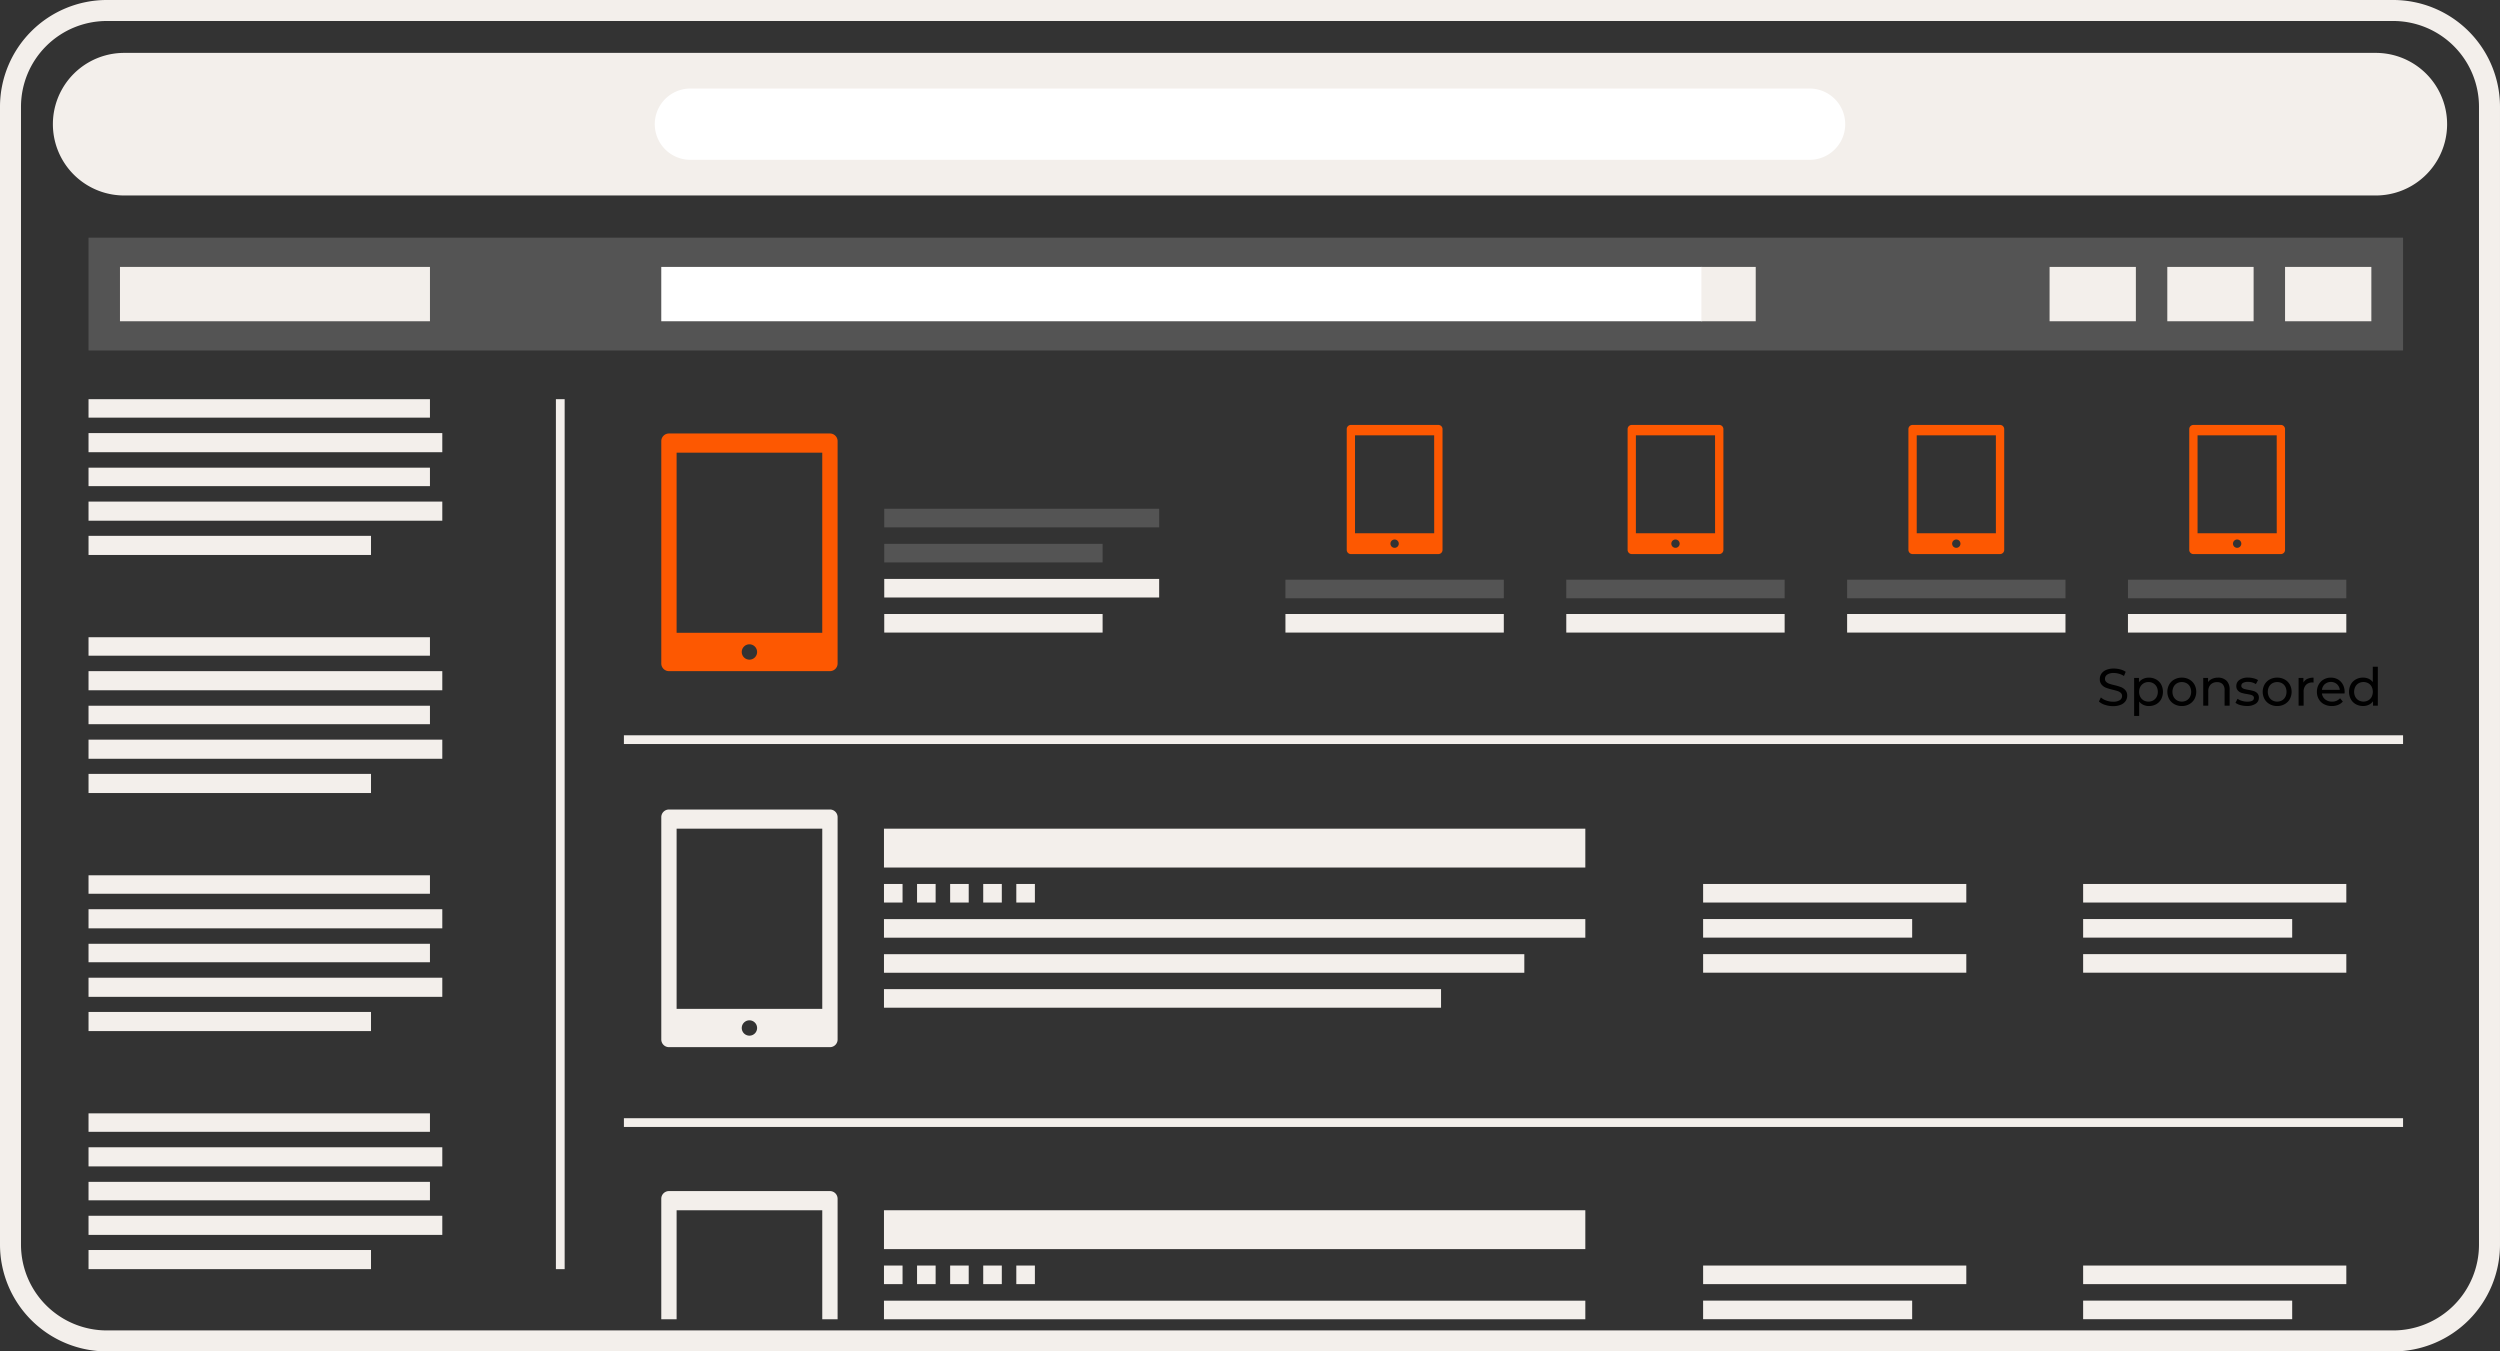 <svg xmlns="http://www.w3.org/2000/svg" xmlns:xlink="http://www.w3.org/1999/xlink" id="Gruppe_1239" data-name="Gruppe 1239" width="323.001" height="174.604" viewBox="0 0 323.001 174.604"><rect x="0" y="0" width="323.001" height="174.604" fill="#333333" stroke="none"/><defs><clipPath id="clip-path"><rect id="Rechteck_1917" data-name="Rechteck 1917" width="323.001" height="174.604" fill="none"></rect></clipPath></defs><g id="Gruppe_1239-2" data-name="Gruppe 1239" clip-path="url(#clip-path)"><path id="Pfad_3572" data-name="Pfad 3572" d="M309.209,174.6H13.79A13.806,13.806,0,0,1,0,160.814V13.79A13.807,13.807,0,0,1,13.79,0H309.209A13.806,13.806,0,0,1,323,13.79V160.814a13.805,13.805,0,0,1-13.79,13.79M13.79,2.712A11.091,11.091,0,0,0,2.712,13.79V160.814A11.09,11.09,0,0,0,13.79,171.892H309.209a11.09,11.09,0,0,0,11.078-11.078V13.79A11.09,11.09,0,0,0,309.209,2.712Z" fill="#f3efeb"></path><rect id="Rechteck_1849" data-name="Rechteck 1849" width="44.112" height="2.385" transform="translate(11.438 51.574)" fill="#f3efeb"></rect><rect id="Rechteck_1850" data-name="Rechteck 1850" width="45.707" height="2.471" transform="translate(11.438 55.955)" fill="#f3efeb"></rect><rect id="Rechteck_1851" data-name="Rechteck 1851" width="44.112" height="2.385" transform="translate(11.438 60.424)" fill="#f3efeb"></rect><rect id="Rechteck_1852" data-name="Rechteck 1852" width="45.707" height="2.471" transform="translate(11.438 64.805)" fill="#f3efeb"></rect><rect id="Rechteck_1853" data-name="Rechteck 1853" width="36.495" height="2.471" transform="translate(11.439 69.231)" fill="#f3efeb"></rect><rect id="Rechteck_1854" data-name="Rechteck 1854" width="44.112" height="2.385" transform="translate(11.438 82.331)" fill="#f3efeb"></rect><rect id="Rechteck_1855" data-name="Rechteck 1855" width="45.707" height="2.471" transform="translate(11.438 86.712)" fill="#f3efeb"></rect><rect id="Rechteck_1856" data-name="Rechteck 1856" width="44.112" height="2.385" transform="translate(11.438 91.181)" fill="#f3efeb"></rect><rect id="Rechteck_1857" data-name="Rechteck 1857" width="45.707" height="2.471" transform="translate(11.438 95.563)" fill="#f3efeb"></rect><rect id="Rechteck_1858" data-name="Rechteck 1858" width="36.495" height="2.471" transform="translate(11.439 99.988)" fill="#f3efeb"></rect><rect id="Rechteck_1859" data-name="Rechteck 1859" width="44.112" height="2.385" transform="translate(11.438 113.088)" fill="#f3efeb"></rect><rect id="Rechteck_1860" data-name="Rechteck 1860" width="45.707" height="2.471" transform="translate(11.438 117.471)" fill="#f3efeb"></rect><rect id="Rechteck_1861" data-name="Rechteck 1861" width="44.112" height="2.385" transform="translate(11.438 121.938)" fill="#f3efeb"></rect><rect id="Rechteck_1862" data-name="Rechteck 1862" width="45.707" height="2.471" transform="translate(11.438 126.321)" fill="#f3efeb"></rect><rect id="Rechteck_1863" data-name="Rechteck 1863" width="36.495" height="2.471" transform="translate(11.439 130.745)" fill="#f3efeb"></rect><rect id="Rechteck_1864" data-name="Rechteck 1864" width="44.112" height="2.385" transform="translate(11.438 143.846)" fill="#f3efeb"></rect><rect id="Rechteck_1865" data-name="Rechteck 1865" width="45.707" height="2.471" transform="translate(11.438 148.228)" fill="#f3efeb"></rect><rect id="Rechteck_1866" data-name="Rechteck 1866" width="44.112" height="2.385" transform="translate(11.438 152.696)" fill="#f3efeb"></rect><rect id="Rechteck_1867" data-name="Rechteck 1867" width="45.707" height="2.471" transform="translate(11.438 157.078)" fill="#f3efeb"></rect><rect id="Rechteck_1868" data-name="Rechteck 1868" width="36.495" height="2.471" transform="translate(11.439 161.502)" fill="#f3efeb"></rect><rect id="Rechteck_1869" data-name="Rechteck 1869" width="299.038" height="14.574" transform="translate(11.438 30.709)" fill="#545454"></rect><path id="Pfad_3573" data-name="Pfad 3573" d="M305.834,24.134H14.922a9.211,9.211,0,0,1,0-18.422H305.834a9.211,9.211,0,1,1,0,18.422" transform="translate(1.122 1.122)" fill="#f3efeb"></path><path id="Pfad_3574" data-name="Pfad 3574" d="M219.987,18.772H75.256a4.606,4.606,0,0,1,0-9.211h144.73a4.606,4.606,0,0,1,0,9.211" transform="translate(13.879 1.878)" fill="#fff"></path><rect id="Rechteck_1870" data-name="Rechteck 1870" width="134.483" height="7.02" transform="translate(85.437 34.486)" fill="#fff"></rect><rect id="Rechteck_1871" data-name="Rechteck 1871" width="7.02" height="7.02" transform="translate(219.821 34.486)" fill="#f3efeb"></rect><rect id="Rechteck_1872" data-name="Rechteck 1872" width="40.05" height="7.02" transform="translate(15.5 34.486)" fill="#f3efeb"></rect><rect id="Rechteck_1873" data-name="Rechteck 1873" width="11.15" height="7.02" transform="translate(295.23 34.486)" fill="#f3efeb"></rect><rect id="Rechteck_1874" data-name="Rechteck 1874" width="11.15" height="7.02" transform="translate(280.017 34.486)" fill="#f3efeb"></rect><rect id="Rechteck_1875" data-name="Rechteck 1875" width="11.15" height="7.02" transform="translate(264.806 34.486)" fill="#f3efeb"></rect><rect id="Rechteck_1876" data-name="Rechteck 1876" width="35.519" height="2.4" transform="translate(114.245 65.734)" fill="#545454"></rect><rect id="Rechteck_1877" data-name="Rechteck 1877" width="28.212" height="2.4" transform="translate(114.245 70.266)" fill="#545454"></rect><rect id="Rechteck_1878" data-name="Rechteck 1878" width="35.519" height="2.4" transform="translate(114.245 74.797)" fill="#f3efeb"></rect><rect id="Rechteck_1879" data-name="Rechteck 1879" width="28.212" height="2.4" transform="translate(114.245 79.329)" fill="#f3efeb"></rect><rect id="Rechteck_1880" data-name="Rechteck 1880" width="90.615" height="5.02" transform="translate(114.209 107.065)" fill="#f3efeb"></rect><rect id="Rechteck_1881" data-name="Rechteck 1881" width="90.615" height="2.4" transform="translate(114.209 118.75)" fill="#f3efeb"></rect><rect id="Rechteck_1882" data-name="Rechteck 1882" width="82.732" height="2.4" transform="translate(114.21 123.281)" fill="#f3efeb"></rect><rect id="Rechteck_1883" data-name="Rechteck 1883" width="71.973" height="2.4" transform="translate(114.21 127.796)" fill="#f3efeb"></rect><rect id="Rechteck_1884" data-name="Rechteck 1884" width="34.003" height="2.4" transform="translate(220.044 114.209)" fill="#f3efeb"></rect><rect id="Rechteck_1885" data-name="Rechteck 1885" width="2.4" height="2.4" transform="translate(114.21 114.209)" fill="#f3efeb"></rect><rect id="Rechteck_1886" data-name="Rechteck 1886" width="2.4" height="2.4" transform="translate(118.484 114.209)" fill="#f3efeb"></rect><rect id="Rechteck_1887" data-name="Rechteck 1887" width="2.4" height="2.4" transform="translate(122.759 114.209)" fill="#f3efeb"></rect><rect id="Rechteck_1888" data-name="Rechteck 1888" width="2.4" height="2.4" transform="translate(127.034 114.209)" fill="#f3efeb"></rect><rect id="Rechteck_1889" data-name="Rechteck 1889" width="2.4" height="2.4" transform="translate(131.308 114.209)" fill="#f3efeb"></rect><rect id="Rechteck_1890" data-name="Rechteck 1890" width="27.009" height="2.4" transform="translate(220.043 118.741)" fill="#f3efeb"></rect><rect id="Rechteck_1891" data-name="Rechteck 1891" width="34.003" height="2.4" transform="translate(220.044 123.273)" fill="#f3efeb"></rect><rect id="Rechteck_1892" data-name="Rechteck 1892" width="34.003" height="2.4" transform="translate(269.142 114.209)" fill="#f3efeb"></rect><rect id="Rechteck_1893" data-name="Rechteck 1893" width="27.009" height="2.4" transform="translate(269.142 118.741)" fill="#f3efeb"></rect><rect id="Rechteck_1894" data-name="Rechteck 1894" width="34.003" height="2.4" transform="translate(269.142 123.273)" fill="#f3efeb"></rect><path id="Pfad_3575" data-name="Pfad 3575" d="M227.44,76.885a2.129,2.129,0,0,1-.784-.431l.252-.529a2.042,2.042,0,0,0,.693.4,2.554,2.554,0,0,0,.871.153,1.576,1.576,0,0,0,.882-.2.617.617,0,0,0,.292-.532.529.529,0,0,0-.159-.4,1.056,1.056,0,0,0-.394-.233c-.156-.054-.377-.116-.662-.183a6.885,6.885,0,0,1-.865-.258,1.423,1.423,0,0,1-.561-.4,1.055,1.055,0,0,1-.235-.723,1.226,1.226,0,0,1,.2-.684,1.388,1.388,0,0,1,.607-.488,2.464,2.464,0,0,1,1.011-.183,3.163,3.163,0,0,1,.827.109,2.158,2.158,0,0,1,.7.312l-.223.542a2.451,2.451,0,0,0-.638-.288,2.369,2.369,0,0,0-.664-.1,1.478,1.478,0,0,0-.865.209.644.644,0,0,0-.288.543.521.521,0,0,0,.164.4,1.137,1.137,0,0,0,.4.238,6.271,6.271,0,0,0,.654.179,6.907,6.907,0,0,1,.861.257,1.451,1.451,0,0,1,.558.394,1.032,1.032,0,0,1,.234.712,1.207,1.207,0,0,1-.2.682,1.371,1.371,0,0,1-.616.487,2.567,2.567,0,0,1-1.018.181,3.246,3.246,0,0,1-1.033-.166" transform="translate(44.526 14.183)"></path><path id="Pfad_3576" data-name="Pfad 3576" d="M233.3,73.407a1.676,1.676,0,0,1,.648.644,2.082,2.082,0,0,1,0,1.916,1.664,1.664,0,0,1-.648.648,1.9,1.9,0,0,1-.936.23,1.648,1.648,0,0,1-.708-.15,1.464,1.464,0,0,1-.546-.433V78.12h-.651V73.211h.623v.57a1.368,1.368,0,0,1,.549-.451,1.733,1.733,0,0,1,.732-.153,1.9,1.9,0,0,1,.936.231m-.37,2.709a1.149,1.149,0,0,0,.434-.447,1.453,1.453,0,0,0,0-1.322,1.124,1.124,0,0,0-.434-.444,1.227,1.227,0,0,0-.621-.156,1.2,1.2,0,0,0-.613.159,1.139,1.139,0,0,0-.434.444,1.335,1.335,0,0,0-.159.657,1.369,1.369,0,0,0,.157.662,1.114,1.114,0,0,0,.433.447,1.282,1.282,0,0,0,1.237,0" transform="translate(45.272 14.375)"></path><path id="Pfad_3577" data-name="Pfad 3577" d="M234.954,76.607a1.721,1.721,0,0,1-.668-.654,1.98,1.98,0,0,1,0-1.892,1.7,1.7,0,0,1,.668-.651,1.964,1.964,0,0,1,.962-.235,1.939,1.939,0,0,1,.96.235,1.7,1.7,0,0,1,.665.651,1.98,1.98,0,0,1,0,1.892,1.723,1.723,0,0,1-.665.654,1.927,1.927,0,0,1-.96.237,1.953,1.953,0,0,1-.962-.237m1.583-.492a1.124,1.124,0,0,0,.431-.447,1.483,1.483,0,0,0,0-1.322,1.1,1.1,0,0,0-.431-.444,1.315,1.315,0,0,0-1.241,0,1.121,1.121,0,0,0-.433.444,1.452,1.452,0,0,0,0,1.322,1.146,1.146,0,0,0,.433.447,1.289,1.289,0,0,0,1.241,0" transform="translate(45.977 14.375)"></path><path id="Pfad_3578" data-name="Pfad 3578" d="M240.93,73.573a1.564,1.564,0,0,1,.4,1.163V76.8h-.65V74.81a1.1,1.1,0,0,0-.252-.786.941.941,0,0,0-.719-.264,1.121,1.121,0,0,0-.834.309,1.2,1.2,0,0,0-.305.884V76.8h-.651V73.211h.625v.542a1.264,1.264,0,0,1,.531-.427,1.877,1.877,0,0,1,.763-.15,1.493,1.493,0,0,1,1.09.4" transform="translate(46.739 14.375)"></path><path id="Pfad_3579" data-name="Pfad 3579" d="M242.039,76.727a1.863,1.863,0,0,1-.638-.3l.27-.516a1.915,1.915,0,0,0,.578.27,2.347,2.347,0,0,0,.684.1c.57,0,.854-.162.854-.487a.315.315,0,0,0-.116-.258.731.731,0,0,0-.287-.139c-.116-.029-.279-.062-.492-.1a4.885,4.885,0,0,1-.71-.156,1.1,1.1,0,0,1-.47-.3.827.827,0,0,1-.2-.59.922.922,0,0,1,.407-.782,1.82,1.82,0,0,1,1.091-.3,3.01,3.01,0,0,1,.719.089,1.93,1.93,0,0,1,.59.237l-.278.516a1.861,1.861,0,0,0-1.036-.285,1.209,1.209,0,0,0-.632.135.41.41,0,0,0-.217.36.343.343,0,0,0,.122.278.76.76,0,0,0,.3.15c.12.031.287.067.5.108a5.667,5.667,0,0,1,.7.159,1.062,1.062,0,0,1,.457.288.8.8,0,0,1,.19.57.9.9,0,0,1-.418.776,1.965,1.965,0,0,1-1.135.288,3.019,3.019,0,0,1-.847-.118" transform="translate(47.422 14.375)"></path><path id="Pfad_3580" data-name="Pfad 3580" d="M245.251,76.607a1.721,1.721,0,0,1-.668-.654,1.98,1.98,0,0,1,0-1.892,1.7,1.7,0,0,1,.668-.651,1.964,1.964,0,0,1,.962-.235,1.939,1.939,0,0,1,.96.235,1.7,1.7,0,0,1,.665.651,1.98,1.98,0,0,1,0,1.892,1.723,1.723,0,0,1-.665.654,1.927,1.927,0,0,1-.96.237,1.953,1.953,0,0,1-.962-.237m1.583-.492a1.124,1.124,0,0,0,.431-.447,1.483,1.483,0,0,0,0-1.322,1.1,1.1,0,0,0-.431-.444,1.315,1.315,0,0,0-1.241,0,1.121,1.121,0,0,0-.433.444,1.453,1.453,0,0,0,0,1.322,1.146,1.146,0,0,0,.433.447,1.289,1.289,0,0,0,1.241,0" transform="translate(48 14.375)"></path><path id="Pfad_3581" data-name="Pfad 3581" d="M249.343,73.34a1.837,1.837,0,0,1,.808-.163v.631c-.036,0-.086-.006-.15-.006a1.1,1.1,0,0,0-.832.315,1.254,1.254,0,0,0-.3.9V76.8h-.651V73.212h.623v.6a1.115,1.115,0,0,1,.5-.475" transform="translate(48.761 14.375)"></path><path id="Pfad_3582" data-name="Pfad 3582" d="M253.763,75.225h-2.916a1.134,1.134,0,0,0,.418.762,1.361,1.361,0,0,0,.884.288,1.332,1.332,0,0,0,1.037-.434l.359.421a1.549,1.549,0,0,1-.607.433,2.086,2.086,0,0,1-.809.15,2.112,2.112,0,0,1-1.011-.235,1.648,1.648,0,0,1-.681-.654,1.859,1.859,0,0,1-.242-.949,1.9,1.9,0,0,1,.235-.943,1.673,1.673,0,0,1,.644-.653,1.823,1.823,0,0,1,.925-.235,1.8,1.8,0,0,1,.92.235,1.646,1.646,0,0,1,.629.653,1.993,1.993,0,0,1,.229.963,1.771,1.771,0,0,1-.014.2m-2.546-1.214a1.153,1.153,0,0,0-.37.747h2.306a1.166,1.166,0,0,0-.369-.743,1.215,1.215,0,0,0-1.567,0" transform="translate(49.15 14.375)"></path><path id="Pfad_3583" data-name="Pfad 3583" d="M257.385,72v5.03h-.622v-.57a1.414,1.414,0,0,1-.549.455,1.708,1.708,0,0,1-.733.156,1.9,1.9,0,0,1-.936-.23,1.654,1.654,0,0,1-.647-.648,2.083,2.083,0,0,1,0-1.916,1.665,1.665,0,0,1,.647-.644,1.9,1.9,0,0,1,.936-.231,1.726,1.726,0,0,1,.712.146,1.373,1.373,0,0,1,.542.431V72Zm-1.234,4.342a1.117,1.117,0,0,0,.434-.447,1.482,1.482,0,0,0,0-1.322,1.093,1.093,0,0,0-.434-.444,1.308,1.308,0,0,0-1.237,0,1.113,1.113,0,0,0-.433.444,1.453,1.453,0,0,0,0,1.322,1.138,1.138,0,0,0,.433.447,1.282,1.282,0,0,0,1.237,0" transform="translate(49.831 14.145)"></path><path id="Pfad_3584" data-name="Pfad 3584" d="M93.2,46.811H72.4a.99.99,0,0,0-.989.991V76.526a.989.989,0,0,0,.989.989H93.2a.99.99,0,0,0,.991-.989V47.8A.99.99,0,0,0,93.2,46.811ZM82.8,76.031a.991.991,0,1,1,.989-.991.99.99,0,0,1-.989.991m9.409-3.467H73.39V49.288H92.209Z" transform="translate(14.028 9.196)" fill="#fd5801"></path><path id="Pfad_3585" data-name="Pfad 3585" d="M93.2,87.417H72.4a.989.989,0,0,0-.989.989v28.724a.99.99,0,0,0,.989.991H93.2a.991.991,0,0,0,.991-.991V88.407a.99.99,0,0,0-.991-.991ZM82.8,116.636a.991.991,0,1,1,.989-.991.99.99,0,0,1-.989.991m9.409-3.466H73.39V89.894H92.209Z" transform="translate(14.028 17.172)" fill="#f3efeb"></path><rect id="Rechteck_1895" data-name="Rechteck 1895" width="90.615" height="5.02" transform="translate(114.209 156.365)" fill="#f3efeb"></rect><rect id="Rechteck_1896" data-name="Rechteck 1896" width="90.615" height="2.4" transform="translate(114.209 168.049)" fill="#f3efeb"></rect><rect id="Rechteck_1897" data-name="Rechteck 1897" width="34.003" height="2.4" transform="translate(220.044 163.509)" fill="#f3efeb"></rect><rect id="Rechteck_1898" data-name="Rechteck 1898" width="2.4" height="2.4" transform="translate(114.21 163.509)" fill="#f3efeb"></rect><rect id="Rechteck_1899" data-name="Rechteck 1899" width="2.4" height="2.4" transform="translate(118.484 163.509)" fill="#f3efeb"></rect><rect id="Rechteck_1900" data-name="Rechteck 1900" width="2.4" height="2.4" transform="translate(122.759 163.509)" fill="#f3efeb"></rect><rect id="Rechteck_1901" data-name="Rechteck 1901" width="2.4" height="2.4" transform="translate(127.034 163.509)" fill="#f3efeb"></rect><rect id="Rechteck_1902" data-name="Rechteck 1902" width="2.4" height="2.4" transform="translate(131.308 163.509)" fill="#f3efeb"></rect><rect id="Rechteck_1903" data-name="Rechteck 1903" width="27.009" height="2.4" transform="translate(220.043 168.041)" fill="#f3efeb"></rect><rect id="Rechteck_1904" data-name="Rechteck 1904" width="34.003" height="2.4" transform="translate(269.142 163.509)" fill="#f3efeb"></rect><rect id="Rechteck_1905" data-name="Rechteck 1905" width="27.009" height="2.4" transform="translate(269.142 168.041)" fill="#f3efeb"></rect><rect id="Rechteck_1906" data-name="Rechteck 1906" width="28.212" height="2.4" transform="translate(166.08 74.896)" fill="#545454"></rect><rect id="Rechteck_1907" data-name="Rechteck 1907" width="28.212" height="2.4" transform="translate(166.08 79.329)" fill="#f3efeb"></rect><path id="Pfad_3586" data-name="Pfad 3586" d="M157.269,45.887h-11.3a.538.538,0,0,0-.538.538v15.61a.539.539,0,0,0,.538.538h11.3a.538.538,0,0,0,.538-.538V46.425A.538.538,0,0,0,157.269,45.887Zm-5.652,15.879a.538.538,0,1,1,.538-.538.539.539,0,0,1-.538.538m5.114-1.884H146.5V47.232h10.227Z" transform="translate(28.568 9.014)" fill="#fd5801"></path><rect id="Rechteck_1908" data-name="Rechteck 1908" width="28.212" height="2.4" transform="translate(202.364 74.896)" fill="#545454"></rect><rect id="Rechteck_1909" data-name="Rechteck 1909" width="28.212" height="2.4" transform="translate(202.364 79.329)" fill="#f3efeb"></rect><path id="Pfad_3587" data-name="Pfad 3587" d="M187.6,45.887h-11.3a.538.538,0,0,0-.538.538v15.61a.538.538,0,0,0,.538.538h11.3a.539.539,0,0,0,.538-.538V46.425A.538.538,0,0,0,187.6,45.887Zm-5.652,15.879a.538.538,0,1,1,.538-.538.538.538,0,0,1-.538.538m5.114-1.884H176.831V47.232h10.227Z" transform="translate(34.526 9.014)" fill="#fd5801"></path><rect id="Rechteck_1910" data-name="Rechteck 1910" width="28.212" height="2.4" transform="translate(238.649 74.896)" fill="#545454"></rect><rect id="Rechteck_1911" data-name="Rechteck 1911" width="28.212" height="2.4" transform="translate(238.649 79.329)" fill="#f3efeb"></rect><path id="Pfad_3588" data-name="Pfad 3588" d="M217.923,45.887h-11.3a.538.538,0,0,0-.538.538v15.61a.538.538,0,0,0,.538.538h11.3a.538.538,0,0,0,.537-.538V46.425A.538.538,0,0,0,217.923,45.887Zm-5.652,15.879a.538.538,0,1,1,.537-.538.538.538,0,0,1-.537.538m5.114-1.884H207.158V47.232h10.227Z" transform="translate(40.484 9.014)" fill="#fd5801"></path><rect id="Rechteck_1912" data-name="Rechteck 1912" width="28.212" height="2.4" transform="translate(274.932 74.896)" fill="#545454"></rect><rect id="Rechteck_1913" data-name="Rechteck 1913" width="28.212" height="2.4" transform="translate(274.932 79.329)" fill="#f3efeb"></rect><path id="Pfad_3589" data-name="Pfad 3589" d="M248.249,45.887h-11.3a.538.538,0,0,0-.538.538v15.61a.539.539,0,0,0,.538.538h11.3a.538.538,0,0,0,.538-.538V46.425A.538.538,0,0,0,248.249,45.887ZM242.6,61.766a.538.538,0,1,1,.538-.538.539.539,0,0,1-.538.538m5.114-1.884H237.484V47.232h10.227Z" transform="translate(46.441 9.014)" fill="#fd5801"></path><rect id="Rechteck_1914" data-name="Rechteck 1914" width="1.131" height="112.4" transform="translate(71.823 51.574)" fill="#f3efeb"></rect><rect id="Rechteck_1915" data-name="Rechteck 1915" width="229.867" height="1.129" transform="translate(80.609 94.999)" fill="#f3efeb"></rect><rect id="Rechteck_1916" data-name="Rechteck 1916" width="229.867" height="1.129" transform="translate(80.609 144.473)" fill="#f3efeb"></rect><path id="Pfad_3590" data-name="Pfad 3590" d="M73.39,145.182V131.1H92.209v14.085h1.981V129.613a.991.991,0,0,0-.991-.992H72.4a.99.99,0,0,0-.991.991v15.569Z" transform="translate(14.028 25.267)" fill="#f3efeb"></path></g></svg>